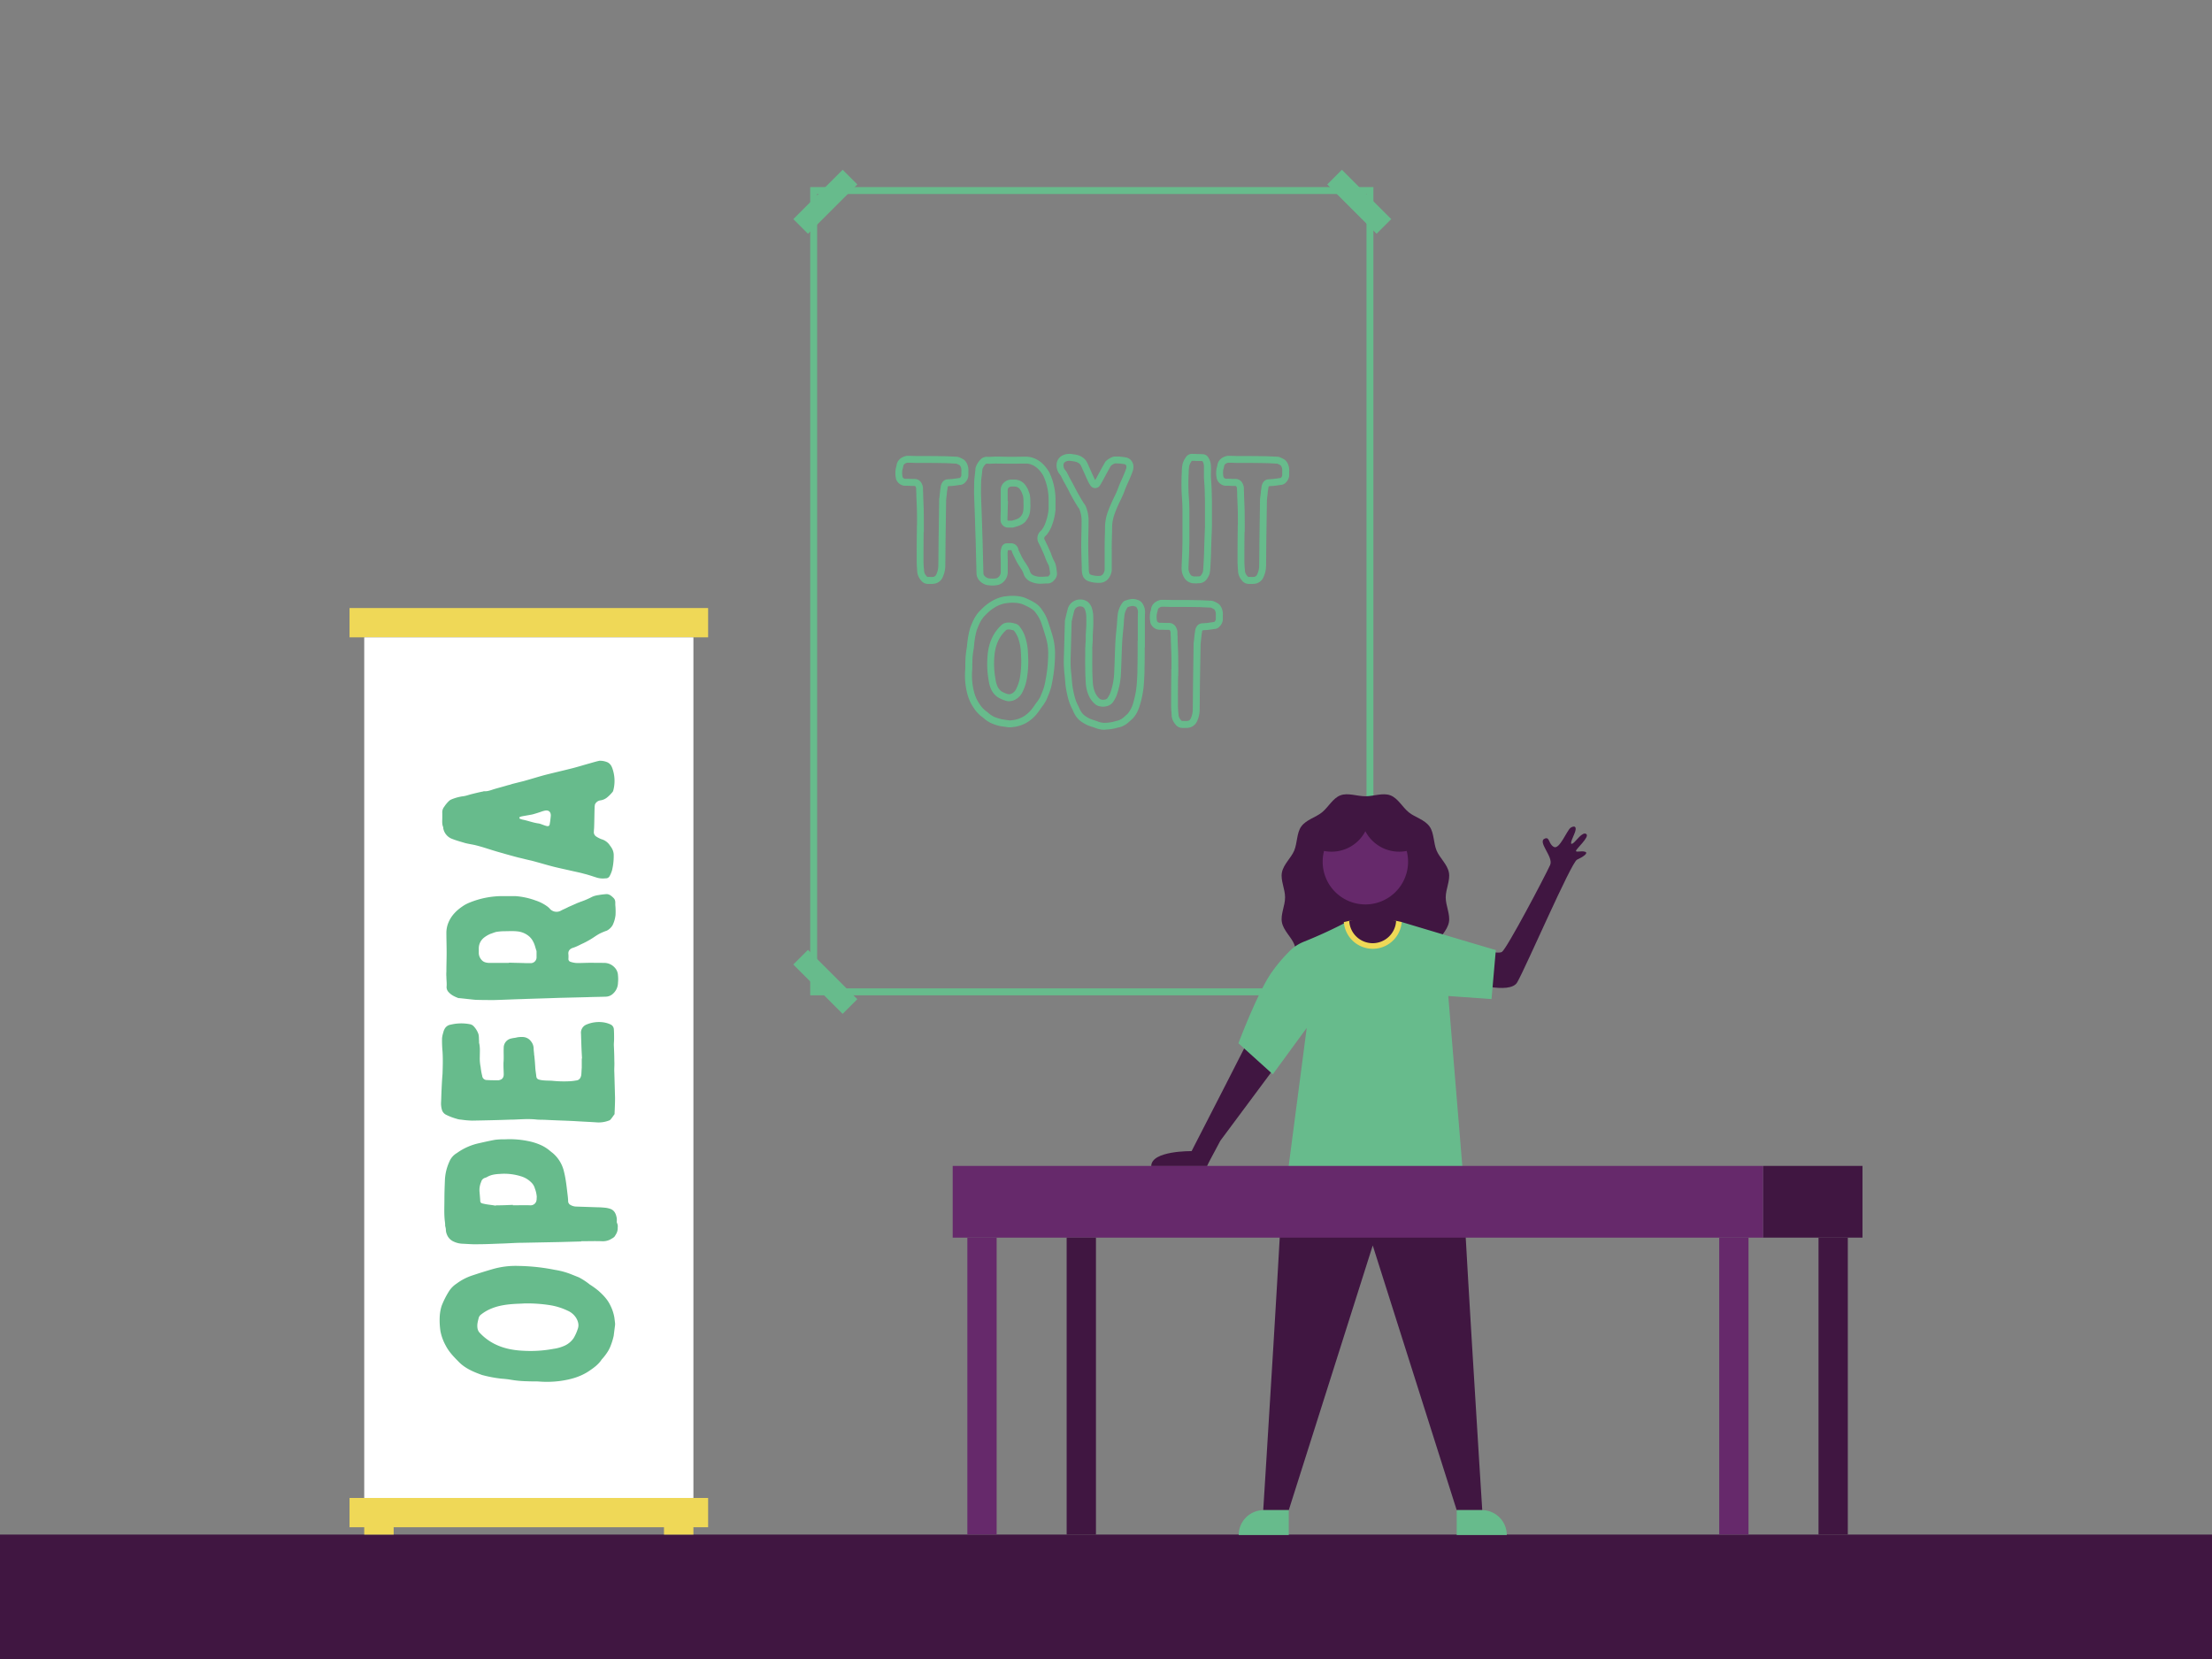 <svg id="The_Chorus" data-name="The Chorus" xmlns="http://www.w3.org/2000/svg" viewBox="0 0 1600 1200"><rect x="0" y="0" width="1600" height="1200" fill="#808080" stroke="none"/><defs><style>.cls-1{fill:#401641;}.cls-2{fill:#efd857;}.cls-3{fill:#fff;}.cls-4{fill:#67bb8c;}.cls-5{fill:#66296b;}</style></defs><rect class="cls-1" y="1110" width="1600" height="90"/><rect class="cls-2" x="252.82" y="1083.51" width="259.38" height="21.19"/><rect class="cls-2" x="252.82" y="439.81" width="259.38" height="21.19"/><rect class="cls-3" x="263.46" y="461" width="238.1" height="622.51"/><rect class="cls-2" x="263.46" y="1099.4" width="21.28" height="10.6"/><rect class="cls-2" x="480.28" y="1099.4" width="21.28" height="10.6"/><path class="cls-4" d="M401.38,918.52a55.11,55.11,0,0,1,12.07,3.32l5.24,2.09a49.16,49.16,0,0,1,8,5.25,55.05,55.05,0,0,1,6.47,4.72c3.32,3,6.3,6.12,8.22,10.14a31.34,31.34,0,0,1,3,8.92c.18,1.39.35,2.79.52,4.19v1.22q-.51,3.95-1,7.87a45.36,45.36,0,0,1-1.93,6.47,23.94,23.94,0,0,1-2.79,5.59,39.88,39.88,0,0,1-3.5,4.55,3.67,3.67,0,0,0-.7.87c-2.27,3.33-5.42,5.6-8.74,7.87-6.47,4.37-13.64,6.29-21.33,7.34a73.1,73.1,0,0,1-15.21.35c-2.62-.17-5.42,0-8-.17a79.13,79.13,0,0,1-12.94-1.23c-2.1-.35-4.37-.52-6.46-.7a92.1,92.1,0,0,1-13.64-2.62c-6.29-2.27-12.59-4.89-17.31-10-3.32-3.32-6.64-6.82-8.91-11.19a35.84,35.84,0,0,1-3.85-10.49,53.49,53.49,0,0,1-.53-10.49,31.56,31.56,0,0,1,1.4-7.87,62.33,62.33,0,0,1,5.07-10.14,18.81,18.81,0,0,1,5.77-5.94,40.1,40.1,0,0,1,11.54-5.94c4.72-1.58,9.27-3,14-4.37a59.68,59.68,0,0,1,19.05-2.45A144.85,144.85,0,0,1,401.38,918.52Zm-29.19,24.64c-5.42.36-11,1.05-16.26,3.15a30.78,30.78,0,0,0-8,4.55,4.36,4.36,0,0,0-1.75,2.79,32.23,32.23,0,0,0-.87,4c-.18,2.44,0,4.72,1.75,6.46a38,38,0,0,0,9.44,7.35c7,3.84,14.51,5.24,22.2,5.59a89.86,89.86,0,0,0,21.68-1.4,28.79,28.79,0,0,0,8.39-2.45,16.13,16.13,0,0,0,6.12-5.24,32.52,32.52,0,0,0,3-6.64c1.05-2.8.35-5.42-1.05-7.87a13.6,13.6,0,0,0-6.3-5.42,46.46,46.46,0,0,0-12.93-4,106.9,106.9,0,0,0-18.36-1.22C376.91,943,374.64,943,372.19,943.16Z"/><path class="cls-4" d="M404.53,898.41l-26.4.52c-4.72,0-9.26.35-14,.53-5.95.17-11.89.52-17.83.52-3.85.17-7.7-.17-11.54-.35a16.49,16.49,0,0,1-7-1.75,9.16,9.16,0,0,1-4.55-5.07,9,9,0,0,1-.7-3.67,16.18,16.18,0,0,0-.52-2.45,16.51,16.51,0,0,0-.18-3c-.7-5.42-.35-11-.35-16.61,0-4.37.18-8.91.35-13.28A35.43,35.43,0,0,1,325,840.37a12.75,12.75,0,0,1,5.42-6.3,42.93,42.93,0,0,1,16.08-7.16c3.85-.88,7.69-1.75,11.54-2.45a48,48,0,0,1,7.17-.35,65.79,65.79,0,0,1,16.6,1.22,42.16,42.16,0,0,1,9.1,2.8,27.55,27.55,0,0,1,7.16,4.54c.53.35,1.05.88,1.58,1.23A24.9,24.9,0,0,1,408,847.71c1.4,5.59,1.92,11.36,2.62,17a44.17,44.17,0,0,1,.35,4.54,3.41,3.41,0,0,0,1.05,1.92,8.57,8.57,0,0,0,4.89,1.58l15.74.52c1.74,0,3.67.18,5.42.35a16.84,16.84,0,0,1,3.14.7c3.33,1.05,4.37,3.85,4.9,6.82a13.49,13.49,0,0,1,0,2.62,3.18,3.18,0,0,0,.35,1.23,5.2,5.2,0,0,1,.35,2.79,9.1,9.1,0,0,1-.35,3,10.63,10.63,0,0,1-1.4,2.8c-.7,1.58-2.27,2.1-3.67,3a11.76,11.76,0,0,1-5.95,1.23c-5.06-.18-10,0-15,0v.17ZM371,871.83c4.19,0,8.39-.17,12.58,0A4.27,4.27,0,0,0,388.1,868c.17-.7,0-1.4.17-2.1a20.32,20.32,0,0,0-1.4-6.29,9.38,9.38,0,0,0-2.62-4.37,17.46,17.46,0,0,0-7.34-4.37,40.26,40.26,0,0,0-15.21-1.75c-3.32.17-6.47.52-9.44,2.27a8.74,8.74,0,0,1-1.22.52,4,4,0,0,0-3,3,14.59,14.59,0,0,0-1.22,6.64q.27,3.15.52,6.29c0,1.93.35,2.45,2.28,2.8,2.79.7,5.77.87,8.56,1.4a1,1,0,0,0,.7-.18c4,0,8.05-.17,12.07-.35Z"/><path class="cls-4" d="M420.26,747.71a6.34,6.34,0,0,1,4-6.64,23.06,23.06,0,0,1,13.28-1.4,19.19,19.19,0,0,1,4.2,1.4,4.07,4.07,0,0,1,2.27,3.32c.18,2.44.18,4.72.18,7.16,0,1.4-.18,2.8-.18,4.37.18,3.85.35,7.87.35,11.72.18,2.79-.17,5.42,0,8,.18,6.29.35,12.41.52,18.53,0,3.67-.17,7.34-.34,11v.7c-1.05,1.4-1.93,2.8-3,4a2.78,2.78,0,0,1-1.22.7,20.59,20.59,0,0,1-9.27,1.23c-5.24-.35-10.31-.53-15.38-.88-6.82-.35-13.64-.52-20.45-.87-2.63-.18-5.42,0-8-.35-5.59-.52-11.18,0-16.6.17h-1.4c-9.27.35-18.36.53-27.62.7a65.21,65.21,0,0,1-8.05-.7,12.71,12.71,0,0,1-3.49-.69,41.06,41.06,0,0,1-7.69-3,5.85,5.85,0,0,1-2.63-3.14,16.59,16.59,0,0,1-.7-5.77c.18-3,.18-6,.35-8.92.18-3.84.35-7.69.7-11.54.18-5.42.35-10.84,0-16.25a85.29,85.29,0,0,1-.35-9.45,18,18,0,0,1,.88-4.19,9.84,9.84,0,0,1,.87-2.45,6,6,0,0,1,4.55-3.32,32.64,32.64,0,0,1,13.63-.35,5,5,0,0,1,3,1.57,15.78,15.78,0,0,1,3.33,5.42c.52,1.58.35,3.32.52,5.07v1.4c.87,3.32.53,6.82.53,10.32a30.09,30.09,0,0,0,.52,6.81c.17.7.17,1.58.35,2.45a37.52,37.52,0,0,0,.87,4.37,3.29,3.29,0,0,0,3.5,3c2.27.18,4.55.18,6.82.18h1.57c1.75-.35,3-1.05,3.5-2.8a5.53,5.53,0,0,0,.17-1.75c0-1.92-.17-4-.17-5.94v-2.1c.35-3.67,0-7.34.17-10.84a6.79,6.79,0,0,1,5.6-6.82c1.22-.35,2.44-.35,3.67-.69a15.63,15.63,0,0,1,4-.35,7.57,7.57,0,0,1,6.47,3.14,8.46,8.46,0,0,1,1.92,5.25c0,1.57.35,3.14.35,4.72a2.28,2.28,0,0,1,.17,1.05c.35,3,.53,5.94.7,8.74.18,1.92.53,3.84.7,5.59.18,1.58,1.05,2.1,2.45,2.45,3,.7,5.94.52,8.92.7a81,81,0,0,0,12.93.35,35.94,35.94,0,0,0,4.37-.53c2.45-.17,3.5-1.92,3.85-4,.18-1.75.18-3.49.35-5.24v-6.65H421C420.62,759.77,420.44,753.65,420.26,747.71Z"/><path class="cls-4" d="M437.05,696.48a10.38,10.38,0,0,1,7.52,3.32,8.74,8.74,0,0,1,2.44,5.77,25.59,25.59,0,0,1,0,5.25,10.86,10.86,0,0,1-3.67,8,7.82,7.82,0,0,1-5.07,2.1c-4.37.17-8.74.17-13.11.35l-21.15.52c-8.92.35-17.66.53-26.58.88-6.64.17-13.28.52-19.92.69-4.55,0-9.1,0-13.64-.17-4-.35-7.87-.87-11.72-1.22h-.52c-2.62-1-5.07-2.1-7-4.2a5.24,5.24,0,0,1-1.57-4.37c.17-2.45-.18-4.72-.18-7a22.69,22.69,0,0,1,0-3.5c0-4.72.18-9.26.18-13.81,0-4.9-.18-9.79-.18-14.51a19.8,19.8,0,0,1,.87-5.59c2.1-6.47,6.65-10.84,12.24-14.34a29.22,29.22,0,0,1,4-1.92,62.85,62.85,0,0,1,23.43-4.55h9.26a52.79,52.79,0,0,1,14.69,3.15,30.43,30.43,0,0,1,8.57,4.37,11.55,11.55,0,0,1,1.57,1.4,6.51,6.51,0,0,0,8.56,1.4c1.75-.88,3.5-1.58,5.08-2.45,2.44-1.05,4.72-2.1,7.16-3.15a1.34,1.34,0,0,0,.88-.35,59.64,59.64,0,0,0,9.09-3.84,15.87,15.87,0,0,1,4.37-1.23,51.61,51.61,0,0,1,5.42-.7c2.44-.35,4.19,1.23,5.77,2.8,1.39,1.4,1.22,3,1.22,4.55,0,.87.17,1.92.17,2.79a44.5,44.5,0,0,1,0,4.9,22.08,22.08,0,0,1-2.09,7.34,10.38,10.38,0,0,1-4.2,4,42.72,42.72,0,0,0-5.07,2.1c-1.92,1-3.67,2.27-5.59,3.5a62.9,62.9,0,0,1-8.22,4.37,16.52,16.52,0,0,1-1.75.87,25.48,25.48,0,0,1-3.84,1.57c-2.28.7-3.68,2.28-3.32,4.72a21.77,21.77,0,0,1,0,3.33,2.05,2.05,0,0,0,1.57,2.09,16.06,16.06,0,0,0,5.07.88c3.14,0,6.29-.18,9.44-.18Zm-68.88-.17c4,.17,8,.17,12.24.35h3.14a4.23,4.23,0,0,0,4.55-4.55v-3.49a2.92,2.92,0,0,0-.18-1.23c-.7-1.92-1.05-4-2.09-5.94a12.75,12.75,0,0,0-3.15-4.2,15.57,15.57,0,0,0-6.82-3.32c-3.84-.7-7.87-.35-11.71-.35a35,35,0,0,0-4.2.35c-1.92.18-3.49,1.05-5.24,1.57a21,21,0,0,0-4.72,2.8,9.93,9.93,0,0,0-3.67,7.87v3.32a7.6,7.6,0,0,0,1.92,4.72c1.22,1.57,3,2.1,5.07,2.27h14.86Z"/><path class="cls-4" d="M319.92,588.09a6.39,6.39,0,0,1,1.4-4.55,22.4,22.4,0,0,1,3.67-4.37,5.75,5.75,0,0,1,1.4-.87A33.73,33.73,0,0,1,334.6,576c2.1-.18,4.2-1,6.47-1.58,2.8-.7,5.6-1.4,8.39-1.92a1.36,1.36,0,0,1,.7-.17c2.45.17,4.72-.7,6.82-1.4,3.5-1.05,7-1.93,10.49-3a18.51,18.51,0,0,0,3-.87l8.39-2.1c5.07-1.4,10.14-3,15.21-4.37,6.82-1.75,13.81-3.32,20.63-5.07,4-1.05,7.87-2.27,11.71-3.32,2.45-.7,4.72-1.4,7.17-1.92a13.8,13.8,0,0,1,5.25.87c2.79,1,3.84,3.5,4.54,5.95a26.91,26.91,0,0,1,.18,14.86.83.83,0,0,0-.18.52,28.31,28.31,0,0,1-3.84,4,9.77,9.77,0,0,1-5.25,2.45,5,5,0,0,0-4,3.14c0,.53-.17,1.05-.17,1.58-.18,4.89-.18,9.79-.36,14.68,0,.88-.17,1.93-.17,3a3.72,3.72,0,0,0,1.57,3.67A20,20,0,0,0,435,607a10.85,10.85,0,0,1,6.29,4.72,14.19,14.19,0,0,1,1.4,2.1,9.82,9.82,0,0,1,1.23,5.07,43.6,43.6,0,0,1-1.23,10.66,21.41,21.41,0,0,1-1.75,4.2,3.08,3.08,0,0,1-3,1.57,15.07,15.07,0,0,1-6.82-.7c-2.79-.87-5.76-1.92-8.74-2.62-3-.87-5.94-1.4-8.91-2.1-4.37-1-8.74-1.92-13.11-3-5.42-1.4-10.67-3-15.91-4.37-3.32-.7-6.47-1.57-9.62-2.27-3.32-.88-6.47-1.75-9.61-2.63-2.28-.7-4.37-1.22-6.65-1.92-4.72-1.4-9.26-3-14-4.19-2.62-.7-5.42-1-8.22-1.75-3.32-1-6.82-1.93-10.14-3.33a10.09,10.09,0,0,1-5.59-7.34v-.7c-1.05-2.27-.7-4.54-.7-7Zm78.49,1.75c0-2.62-1.57-4-4.19-3.5a18.26,18.26,0,0,0-3,.88c-2.1.69-4.2,1.39-6.3,1.92-2.62.52-5.07.87-7.69,1.4-.35.17-.7.17-1.05.35-.7.35-.7.87,0,1.39.35.18,1.05.35,1.57.53,3.85.7,7.7,2.27,11.72,2.8a8.07,8.07,0,0,1,1.92.52c1.05.35,2.27.87,3.5,1.22,1.74.53,2.62.18,2.79-1.57.35-1.92.53-3.67.7-5.42Z"/><rect class="cls-4" x="589.46" y="684.96" width="15" height="50.48" transform="translate(-327.34 630.13) rotate(-45)"/><rect class="cls-4" x="957.93" y="702.69" width="50.48" height="15" transform="translate(-214.22 903.21) rotate(-45)"/><path class="cls-4" d="M993.42,719.93H586.05V135.33H993.42Zm-402.37-5H988.42V140.33H591.05Z"/><rect class="cls-4" x="975.67" y="120.69" width="15" height="50.48" transform="translate(184.78 737.96) rotate(-45)"/><rect class="cls-4" x="571.73" y="138.43" width="50.48" height="15" transform="translate(71.68 464.88) rotate(-45)"/><path class="cls-4" d="M673.67,422.36c-.45,0-.88,0-1.31,0l-1.29,0a6.12,6.12,0,0,1-4.93-2.64,11,11,0,0,1-2.69-6.11l0-.2c0-.75-.09-1.5-.15-2.26-.11-1.62-.23-3.31-.23-5.07,0-7.39,0-15,.13-22.63v-3.58h.12c0-3.94,0-8-.12-11.94l-.06-1.58c-.11-2.69-.21-5.37-.32-7.95v-.1c0-.84,0-1.68-.06-2.52s-.06-1.68-.06-2.52a4,4,0,0,0-.58-1.51c-.09-.12-.15-.2-.59-.26-1.15,0-2.29,0-3.46-.06s-2.41-.07-3.66-.07h-.19a7.27,7.27,0,0,1-6.09-4.86l0-.16a18.78,18.78,0,0,1-.16-7.57l.06-.28a18.09,18.09,0,0,0,.55-2.27l0-.16c.45-2.1,1.88-4.83,6.13-6.07a4.42,4.42,0,0,1,1.71-.26c1.39,0,2.8,0,4.23.06s2.86.07,4.3.07c5.57,0,11.32,0,17,.12h0c2.18,0,4.42.11,6.58.22l3.23.15h0a5.65,5.65,0,0,1,2.44.6,19.21,19.21,0,0,1,3,1.55l.12.08a7.72,7.72,0,0,1,1.9,2.33l.09.17a11.23,11.23,0,0,1,1.15,5.93V343a7.65,7.65,0,0,1-2.39,6,5.26,5.26,0,0,1-2.77,1.62l-.25.05-2.68.37-2.72.37c-.68.08-1.33.11-2,.15s-1.1.05-1.62.11l-.21,0-.15.23-.09.15a3.33,3.33,0,0,0-.11.41c-.07.6-.16,1.17-.25,1.75s-.18,1.09-.23,1.66c-.07.83-.17,1.72-.28,2.59-.08.68-.16,1.34-.21,2a4.85,4.85,0,0,1-.13,1.07L684,386.71c-.06,3.7-.09,7.44-.12,11.17s-.06,7.55-.13,11.3a20.08,20.08,0,0,1-2,8.6,7.92,7.92,0,0,1-6.46,4.51C674.71,422.34,674.18,422.36,673.67,422.36ZM668.42,413a6.12,6.12,0,0,0,1.48,3.39l.15.18c.22.28.63.75,1,.75s1,0,1.45,0a19.8,19.8,0,0,0,2.2,0,2.88,2.88,0,0,0,2.5-1.68,15.23,15.23,0,0,0,1.51-6.51c.07-3.77.1-7.53.13-11.29s.06-7.5.12-11.21l.39-26.15.13-.33c.06-.73.15-1.49.24-2.26s.19-1.62.26-2.45.17-1.36.27-2,.18-1.08.23-1.65l.07-.36a6.5,6.5,0,0,1,.8-2.07,4.86,4.86,0,0,1,4.23-2.67c.57-.06,1.17-.09,1.78-.13s1.09-.05,1.61-.11l2.66-.37,2.5-.34.11,0,.15-.15a2.72,2.72,0,0,0,1-2.27v-2.6a6.39,6.39,0,0,0-.58-3.32,6.8,6.8,0,0,0-.54-.8,15.5,15.5,0,0,0-2.13-1.08l-.13-.06a.93.93,0,0,0-.4-.12c-1.2,0-2.29-.1-3.39-.15-2.11-.11-4.29-.22-6.4-.22-5.67-.12-11.4-.12-16.94-.12-1.47,0-2.95,0-4.41-.07s-2.77-.06-4.12-.06h-.08l-.13,0c-2,.56-2.53,1.45-2.72,2.26a21.75,21.75,0,0,1-.65,2.7,14,14,0,0,0,.09,5.35,2.39,2.39,0,0,0,1.61,1.28c1.25,0,2.47,0,3.67.07s2.33.06,3.48.06h.28a5.68,5.68,0,0,1,4.26,2.39,9.18,9.18,0,0,1,1.46,3.88l0,.31c0,.84,0,1.68.06,2.52s.06,1.76.06,2.65c.1,2.57.21,5.23.31,7.9l.07,1.64c.12,4.87.12,9.81.12,14.58v2.5h-.14c-.11,7.14-.11,14.28-.11,21.21,0,1.59.11,3.18.22,4.72C668.33,411.5,668.38,412.24,668.42,413Z"/><path class="cls-4" d="M718,423.52c-.7,0-1.39,0-2.08-.1a10.29,10.29,0,0,1-7.46-3.46,7.9,7.9,0,0,1-2.12-5.19c-.06-1.54-.09-3.09-.13-4.64s-.06-3.08-.12-4.62l-.38-15.06q-.18-4.69-.31-9.42t-.31-9.4c-.07-2.38-.16-4.71-.25-7.05s-.19-4.76-.26-7.14c0-3.26,0-6.56.13-9.84v-.12c.13-1.53.3-3,.47-4.49.14-1.25.28-2.49.4-3.73v-.74l.18-.45a15.21,15.21,0,0,1,3.61-5.84,6.3,6.3,0,0,1,5.13-1.79,20.07,20.07,0,0,0,2.65-.06c.65,0,1.29-.07,1.93-.08a12.66,12.66,0,0,1,2,0l.64,0c1.73,0,3.42,0,5.1.07,3.38.06,6.74.05,10.07,0,1.74,0,3.46-.06,5.16-.06a16.69,16.69,0,0,1,4.72.73c4.73,1.51,8.42,4.59,11.65,9.69a10,10,0,0,1,1.13,2.2c.13.3.25.61.41.92l.09.2a46.57,46.57,0,0,1,3.44,17.56v6.58a39.11,39.11,0,0,1-2.37,11.16,24.15,24.15,0,0,1-3.45,6.74,11,11,0,0,1-1.32,1.5l-.13.12a2.07,2.07,0,0,0-.48,2.9l.08.15c.27.53.51,1.06.75,1.58.33.69.63,1.35.95,1.93l.12.23c.37.85.74,1.68,1.11,2.51s.77,1.7,1.15,2.58l.13.25.19.56a39.16,39.16,0,0,0,2.6,6.07,10.06,10.06,0,0,1,1,3c0,.23.09.46.14.7a39.63,39.63,0,0,1,.55,4.11c.4,3.05-1.64,5.07-2.74,6.16a6,6,0,0,1-4.7,1.59h-.32c-.24,0-.51,0-.77.05-.81.07-1.53.07-2.29.1a19.34,19.34,0,0,1-2.73,0,18.37,18.37,0,0,1-6.17-1.77l-.2-.12a9.79,9.79,0,0,1-3.78-4l0-.11c-.16-.39-.3-.78-.45-1.16a14.93,14.93,0,0,0-.92-2.15c-.5-.91-1.07-1.77-1.67-2.69L737,409a45.28,45.28,0,0,1-3.3-6.14l-.18-.32a6.85,6.85,0,0,1-.5-1.05c-.09-.2-.19-.4-.29-.61a13.09,13.09,0,0,1-.92-2.35c-.21-.63-.36-.61-.64-.57l-.35,0-.64,0c-.33,0-.7,0-1.07,0a8.38,8.38,0,0,0-.3,2.16c0,1.09,0,2.18.06,3.28s.06,2.28.06,3.42v7a9.77,9.77,0,0,1-3.12,7.11l-.11.1a8.64,8.64,0,0,1-5.66,2.36A19.32,19.32,0,0,1,718,423.52Zm-8.3-75.67c-.12,3.16-.12,6.4-.12,9.53.06,2.29.16,4.64.25,7s.19,4.72.25,7.08c.13,3.14.22,6.28.32,9.42s.18,6.26.31,9.41l.38,15.06c.06,1.53.09,3.11.12,4.68s.07,3.06.13,4.59v.1a3.11,3.11,0,0,0,.88,1.94,5.35,5.35,0,0,0,4,1.77h.11a17.86,17.86,0,0,0,3.27,0l.25,0a3.71,3.71,0,0,0,2.43-1.06,4.78,4.78,0,0,0,1.59-3.51v-7c0-1.09,0-2.19-.06-3.28s-.06-2.28-.06-3.42a13.58,13.58,0,0,1,.76-4.4A3.94,3.94,0,0,1,728.4,393l.41,0a6.41,6.41,0,0,0,1.08,0l.73,0a5.4,5.4,0,0,1,5.94,4.12l0,.13a8.09,8.09,0,0,0,.61,1.51c.13.28.27.56.39.84l.07.19c0,.1.11.21.18.34s.21.37.31.57l.08.17a40.06,40.06,0,0,0,3,5.5l.69,1c.63,1,1.28,1.94,1.87,3a19.22,19.22,0,0,1,1.24,2.82c.12.33.24.66.37,1a5.11,5.11,0,0,0,1.87,1.82,14.13,14.13,0,0,0,4.34,1.17,15.41,15.41,0,0,0,1.93,0c.68,0,1.31,0,2-.08.43,0,.85-.07,1.23-.07h.37c.92,0,1,0,1.14-.15,1-1,1.35-1.51,1.29-2l0-.13a31.15,31.15,0,0,0-.46-3.58c-.05-.22-.1-.49-.16-.77a6.46,6.46,0,0,0-.43-1.58,42.44,42.44,0,0,1-2.84-6.55,3.26,3.26,0,0,1-.43-1.08c-.33-.75-.66-1.48-1-2.21s-.73-1.62-1.09-2.46-.73-1.44-1.06-2.15c-.21-.45-.42-.91-.65-1.36a7.1,7.1,0,0,1,1.5-9.12,5.93,5.93,0,0,0,.63-.68,19.16,19.16,0,0,0,2.8-5.35l0-.13a34.77,34.77,0,0,0,2.13-9.71V361.6a41.55,41.55,0,0,0-3-15.61c-.19-.39-.35-.78-.51-1.17a7,7,0,0,0-.61-1.25l-.09-.12c-2.58-4.09-5.42-6.52-8.93-7.65a11.84,11.84,0,0,0-3.25-.5c-1.67,0-3.36,0-5.07.06-3.39.06-6.81.07-10.26,0-1.64,0-3.31-.06-5-.06l-.89,0a7.58,7.58,0,0,0-1.27,0l-.35,0c-.59,0-1.19,0-1.79.08a25.4,25.4,0,0,1-3.4,0,1.35,1.35,0,0,0-1.2.4l-.08.08a9.33,9.33,0,0,0-2.19,3.6v.11c-.12,1.31-.27,2.62-.42,3.94S709.82,346.39,709.69,347.85ZM732,381.6h-2.51a5.5,5.5,0,0,1-5.76-5.73v-2.34c.06-1.46.09-2.89.12-4.31,0-.59,0-1.18,0-1.77h0V354.19a7.23,7.23,0,0,1,2.48-5.28,7.88,7.88,0,0,1,4.79-2l.24,0h2.39a9.72,9.72,0,0,1,7.53,3.47l.1.13a17.27,17.27,0,0,1,2.34,3.92l.07.21c.11.36.24.7.37,1a11.46,11.46,0,0,1,.86,3.18,26.57,26.57,0,0,1,.26,3.2c0,.66,0,1.33,0,2a33,33,0,0,1-.32,6.77,13.5,13.5,0,0,1-2.92,6L742,377a11.6,11.6,0,0,1-3.71,2.72,16.61,16.61,0,0,1-3.15,1.17c-.42.12-.84.23-1.25.38A4.51,4.51,0,0,1,732,381.6Zm-3.27-7.91v2.18c0,.56.1.73.76.73h2.6c.52-.18,1-.34,1.57-.49a11.37,11.37,0,0,0,2.29-.83l.27-.12a6.54,6.54,0,0,0,2.08-1.6,8.42,8.42,0,0,0,1.79-3.65,28.51,28.51,0,0,0,.23-5.7c0-.71,0-1.42,0-2.12a21.42,21.42,0,0,0-.23-2.66,7,7,0,0,0-.56-1.93c-.15-.42-.31-.83-.45-1.26a12.56,12.56,0,0,0-1.59-2.62,4.66,4.66,0,0,0-3.7-1.69h-2.26a3,3,0,0,0-1.76.65l-.23.2c-.26.2-.54.51-.66,1.73v7.94h.24l-.11,2.61c-.07,1.42-.1,2.84-.13,4.27S728.83,372.21,728.77,373.69Z"/><path class="cls-4" d="M794.21,421.58a20.57,20.57,0,0,1-7.2-1.29l-.25-.1a6.71,6.71,0,0,1-3.86-4.77,15.8,15.8,0,0,1-.42-3.68c0-2-.1-4-.16-6.07-.11-3.91-.22-7.95-.22-11.93,0-2.88.07-5.83.13-8.68s.12-5.74.12-8.57v-.1a23,23,0,0,0-1.59-8.07,6.89,6.89,0,0,0-.86-1.3l-.17-.23c-2.26-3.56-4.36-7.34-6.11-10.58l0-.1c-1.07-2.2-2.2-4.24-3.4-6.39l-.93-1.68-1.88-3.72a7,7,0,0,0-.83-1.18l-.27-.31a10.35,10.35,0,0,1-2-7.47,7.64,7.64,0,0,1,4.83-6.19l.12-.06a11.35,11.35,0,0,1,5.16-.78l.19,0,1.44.21a32,32,0,0,1,3.26.57l.19.06a11.66,11.66,0,0,1,5.16,3,9.34,9.34,0,0,1,1.15,1.45l.1.17a31.61,31.61,0,0,1,1.74,3.69c.57,1.19,1.09,2.38,1.6,3.53.62,1.42,1.2,2.75,1.86,4.05l.08.19a15.36,15.36,0,0,0,1,2c.67-1.15,1.31-2.32,1.92-3.45,1.56-2.95,3.18-5.94,5-9.08a4.26,4.26,0,0,1,1.17-1.48l.21-.2.14-.13a15.49,15.49,0,0,1,3.75-2.24l.22-.09a6.09,6.09,0,0,1,1.91-.37,38.46,38.46,0,0,1,8.58.8l.23.07a6.75,6.75,0,0,1,4.17,4.29l.12.39a8.58,8.58,0,0,1-.17,4.63c-.69,2.15-1.52,4.1-2.41,6.16l-.44,1c-1.11,2.45-2.24,4.92-3.08,7.3a63.21,63.21,0,0,1-3,6.88c-.41.84-.82,1.68-1.21,2.52-.26.62-.57,1.32-.88,2-.71,1.62-1.45,3.29-2,5a29,29,0,0,0-2,10c0,2.28-.07,4.55-.13,6.74s-.12,4.29-.12,6.41v.14c-.07,1.47,0,2.91,0,4.43,0,.79,0,1.58,0,2.38v10.87a11.57,11.57,0,0,1-2,5.72,8.33,8.33,0,0,1-6.77,3.66C794.93,421.58,794.57,421.58,794.21,421.58Zm-5.35-5.93a15.87,15.87,0,0,0,6.16.92,3.37,3.37,0,0,0,2.92-1.48,6.72,6.72,0,0,0,1.1-3.21V401.31c0-.77,0-1.53,0-2.29,0-1.52-.06-3.09,0-4.72,0-2.17.06-4.37.12-6.49s.13-4.39.13-6.6a34.31,34.31,0,0,1,2.28-11.65c.65-1.83,1.43-3.6,2.18-5.3.3-.68.6-1.35.88-2,.44-.94.86-1.81,1.29-2.69a58.61,58.61,0,0,0,2.79-6.34c.92-2.59,2.09-5.17,3.22-7.66l.43-1c.83-1.95,1.62-3.79,2.23-5.68a3.64,3.64,0,0,0,.11-1.85c-.38-.87-.62-1.07-.92-1.19a34.53,34.53,0,0,0-7.35-.65l-.2.07a10.54,10.54,0,0,0-2.39,1.4l-.29.27-.06.05,0,0c-1.78,3.15-3.41,6.13-5,9.12-.87,1.6-1.75,3.22-2.76,4.86a4.09,4.09,0,0,1-7.12,0,20.61,20.61,0,0,1-2-3.72c-.7-1.39-1.33-2.82-1.93-4.2-.5-1.14-1-2.31-1.56-3.44l-.06-.15a27.28,27.28,0,0,0-1.45-3.1,4.08,4.08,0,0,0-.5-.65l-.09-.1a6.81,6.81,0,0,0-3-1.63,25.6,25.6,0,0,0-2.65-.46c-.49-.06-1-.13-1.48-.21a6.1,6.1,0,0,0-2.72.44c-1.43.67-1.79,1.35-1.89,2.21a5.25,5.25,0,0,0,1,3.81,12.11,12.11,0,0,1,1.47,2.05l.09.17,1.88,3.72.88,1.59c1.17,2.1,2.38,4.28,3.51,6.59,1.68,3.11,3.69,6.74,5.83,10.11a10.73,10.73,0,0,1,1.53,2.5l.06.14a27.6,27.6,0,0,1,1.88,9.91c0,2.87-.06,5.8-.12,8.63s-.13,5.75-.13,8.57c0,3.91.11,7.74.22,11.79.06,2,.12,4.09.16,6.16a11.79,11.79,0,0,0,.31,2.73A2,2,0,0,0,788.86,415.65Z"/><path class="cls-4" d="M865.29,422a6.35,6.35,0,0,1-1-.06,8.58,8.58,0,0,1-6.22-2.21,10.5,10.5,0,0,1-2.12-3,13.1,13.1,0,0,1-1.25-6.32c.06-2.31.16-4.51.26-6.71s.18-4.1.24-6.14c0-1,0-2.12.06-3.2s.06-2,.06-2.94V370c0-3.28-.12-6.6-.37-9.87a146,146,0,0,1-.13-18.26,36.75,36.75,0,0,1,.4-5.37,13.69,13.69,0,0,1,2.5-5.69,5.22,5.22,0,0,1,4.62-2.53h.12c1.24.06,2.48.09,3.71.12s2.51.06,3.77.13a4.9,4.9,0,0,1,4.22,2.61,11.81,11.81,0,0,1,1.72,5.9c.08,1.65.06,3.23,0,5.05,0,1,0,2,0,3.24l.11,1.52c.13,1.8.29,4,.39,6.29h0c.06,1.56.09,3.09.13,4.6s.06,3,.12,4.46v18.22c-.06,2.4-.15,4.73-.25,7.08s-.19,4.81-.25,7.26c-.06,1.35-.1,2.67-.13,4s-.06,2.73-.12,4.11l-.39,7.49c0,.34-.07.71-.09,1.07a22.39,22.39,0,0,1-.28,2.43,6.67,6.67,0,0,1-.88,2.8,10.85,10.85,0,0,1-.83,1.47l-.28.44-.06.1a7.08,7.08,0,0,1-6.21,3.21l-.65,0C866,422,865.63,422,865.29,422Zm-3-88.67c-.23,0-.27.07-.29.11l-.1.15a9.17,9.17,0,0,0-1.73,3.68,32.16,32.16,0,0,0-.35,4.73v.15a138.7,138.7,0,0,0,.12,17.69c.25,3.36.38,6.8.38,10.21v21.34c0,1,0,2-.06,3.09s-.06,2.07-.06,3.12c-.06,2.14-.16,4.21-.25,6.3s-.19,4.34-.26,6.56a8.09,8.09,0,0,0,.71,3.94l.09.2a5.56,5.56,0,0,0,1.1,1.58,4,4,0,0,0,2.88.76l.41,0a6.57,6.57,0,0,0,1.08,0l.9,0a2.13,2.13,0,0,0,2-1l.3-.49a4.85,4.85,0,0,0,.48-.83l.18-.36a2,2,0,0,0,.27-.69l.06-.55a14.35,14.35,0,0,0,.22-1.92c0-.41.06-.82.1-1.21l.37-7.24c.06-1.33.09-2.66.13-4s.06-2.75.12-4.08q.11-3.63.26-7.28c.09-2.32.18-4.63.24-6.94v-18c-.06-1.49-.09-3-.12-4.51s-.06-3-.13-4.49h0c-.09-2.19-.25-4.37-.38-6.13l-.12-1.8c0-1.26,0-2.38,0-3.41,0-1.75,0-3.27,0-4.78v-.12a7,7,0,0,0-1-3.45.64.64,0,0,0-.1-.14h0c-1.23-.06-2.46-.09-3.69-.12S863.58,333.38,862.33,333.32Z"/><path class="cls-4" d="M905.75,422.36c-.45,0-.88,0-1.31,0l-1.29,0a6.12,6.12,0,0,1-4.93-2.64,11,11,0,0,1-2.69-6.11l0-.2c0-.75-.09-1.5-.15-2.26-.11-1.62-.23-3.31-.23-5.07,0-7.39,0-15,.13-22.63v-3.58h.12c0-3.94,0-8-.12-11.94l-.07-1.58c-.1-2.69-.2-5.37-.31-7.95v-.1c0-.84,0-1.68-.06-2.52s-.06-1.68-.07-2.52a3.86,3.86,0,0,0-.57-1.51c-.09-.12-.15-.2-.59-.26-1.15,0-2.3,0-3.46-.06s-2.42-.07-3.67-.07h-.19a7.26,7.26,0,0,1-6.08-4.86l-.05-.16a19.15,19.15,0,0,1-.16-7.57l.07-.28a18.09,18.09,0,0,0,.55-2.27l0-.16c.45-2.1,1.87-4.83,6.13-6.07a4.42,4.42,0,0,1,1.71-.26c1.38,0,2.8,0,4.23.06s2.86.07,4.3.07c5.57,0,11.32,0,17,.12h0c2.18,0,4.42.11,6.58.22,1.08.06,2.15.11,3.23.15h0a5.65,5.65,0,0,1,2.44.6,19.68,19.68,0,0,1,3,1.55l.12.08a7.87,7.87,0,0,1,1.9,2.33l.09.17A11.23,11.23,0,0,1,932.5,341V343a7.63,7.63,0,0,1-2.4,6,5.2,5.2,0,0,1-2.76,1.62l-.25.05-2.69.37-2.71.37c-.69.08-1.33.11-2,.15s-1.1.05-1.62.11l-.21,0a1.13,1.13,0,0,0-.15.23l-.1.15s-.06.23-.1.41c-.07.6-.16,1.17-.25,1.75s-.18,1.09-.24,1.66c-.06.83-.16,1.72-.27,2.59-.08.68-.16,1.34-.21,2a4.41,4.41,0,0,1-.14,1.07l-.37,25.17c-.06,3.7-.09,7.44-.12,11.17s-.06,7.55-.13,11.3a20.08,20.08,0,0,1-2,8.6,7.92,7.92,0,0,1-6.46,4.51C906.79,422.34,906.26,422.36,905.75,422.36ZM900.5,413a6.05,6.05,0,0,0,1.48,3.39l.15.18c.21.28.63.75,1,.75s1,0,1.45,0a19.58,19.58,0,0,0,2.19,0,2.9,2.9,0,0,0,2.51-1.68,15.23,15.23,0,0,0,1.51-6.51c.07-3.77.1-7.53.13-11.29s.06-7.5.12-11.21l.39-26.15.12-.33c.07-.73.15-1.49.25-2.26s.19-1.62.25-2.45.18-1.36.28-2,.17-1.08.23-1.65l.07-.36a6.7,6.7,0,0,1,.79-2.07,4.89,4.89,0,0,1,4.24-2.67c.57-.06,1.17-.09,1.77-.13s1.1-.05,1.62-.11l2.66-.37,2.5-.34.1,0,.15-.15a2.72,2.72,0,0,0,1-2.27v-2.6a6.39,6.39,0,0,0-.58-3.32,6.8,6.8,0,0,0-.54-.8,15.68,15.68,0,0,0-2.14-1.08l-.13-.06a.86.86,0,0,0-.39-.12c-1.2,0-2.29-.1-3.39-.15-2.11-.11-4.29-.22-6.4-.22-5.67-.12-11.4-.12-16.94-.12-1.48,0-3,0-4.41-.07s-2.77-.06-4.12-.06h-.08l-.13,0c-2,.56-2.54,1.45-2.72,2.26a21.75,21.75,0,0,1-.65,2.7A14,14,0,0,0,885,345a2.37,2.37,0,0,0,1.61,1.28c1.25,0,2.47,0,3.67.07s2.33.06,3.48.06H894a5.68,5.68,0,0,1,4.27,2.39,9,9,0,0,1,1.45,3.88l0,.31c0,.84,0,1.68.07,2.52s.06,1.76.06,2.65c.1,2.57.21,5.23.31,7.9l.06,1.64c.13,4.87.13,9.81.13,14.58v2.5h-.15c-.1,7.14-.1,14.28-.1,21.21,0,1.59.11,3.18.22,4.72C900.4,411.5,900.46,412.24,900.5,413Z"/><path class="cls-4" d="M731.07,526.1l-1.36,0-6.36-.91a31.12,31.12,0,0,1-4.5-1.35,19.75,19.75,0,0,1-4.44-2.19,17.13,17.13,0,0,1-2.47-1.82c-.33-.27-.66-.55-1-.81l-.23-.2-.09-.09-.18-.11a24.6,24.6,0,0,1-6.3-6.86c-3-4.38-4.75-9.38-5.69-16.22a52.85,52.85,0,0,1-.27-11.31c.06-.85.06-1.74.06-2.69s0-1.95.06-2.93a58.64,58.64,0,0,1,.91-9.52c.22-1.27.34-2.68.45-4l.05-.52.24-1.6a54.57,54.57,0,0,1,1.73-8.44l0-.12c1.62-4.43,3.69-9.47,7.81-13.26a35.43,35.43,0,0,1,8.58-6.72,28.22,28.22,0,0,1,8.23-3l.19,0,1.23-.13a32.44,32.44,0,0,1,6.79-.25,24.19,24.19,0,0,1,6.19,1.11,47,47,0,0,1,7.73,3.8,15.72,15.72,0,0,1,5.07,4.84,30.22,30.22,0,0,1,4.59,8.82c1,3,2,6.12,3.16,10a45,45,0,0,1,1.86,14.31,105.31,105.31,0,0,1-2,19.27,41.51,41.51,0,0,1-2.54,9L757,506.06a32.38,32.38,0,0,1-3.51,5.44l-.45.6a41.2,41.2,0,0,1-3.54,4.79,26.09,26.09,0,0,1-8.12,6.49,25.17,25.17,0,0,1-7.06,2.31l-.1,0Zm-.87-5h.56l2.8-.35a20.26,20.26,0,0,0,5.65-1.87,21.4,21.4,0,0,0,6.53-5.27,37.08,37.08,0,0,0,3.12-4.24l.12-.17.52-.7a28.58,28.58,0,0,0,3-4.53l1.48-3.65a36.82,36.82,0,0,0,2.23-8l0-.09a99.26,99.26,0,0,0,1.95-18.41,39.57,39.57,0,0,0-1.66-12.8c-1.13-3.79-2.09-6.83-3.1-9.81a25.76,25.76,0,0,0-3.89-7.48,10.94,10.94,0,0,0-3.5-3.43,42,42,0,0,0-6.86-3.41,19.48,19.48,0,0,0-5-.86,28.16,28.16,0,0,0-5.84.23l-1.17.12a23.37,23.37,0,0,0-6.72,2.47A31.26,31.26,0,0,0,713,444.7c-3.34,3.08-5.06,7.27-6.54,11.31a51.53,51.53,0,0,0-1.53,7.63l-.24,1.55,0,.26c-.11,1.39-.25,3-.5,4.45a52.88,52.88,0,0,0-.84,8.77v.17c-.06.85-.06,1.74-.06,2.68s0,2-.07,3a48.47,48.47,0,0,0,.23,10.27c.83,6.05,2.33,10.39,4.86,14.09a20.57,20.57,0,0,0,4.89,5.48,4.84,4.84,0,0,1,1,.74l1,.84a12,12,0,0,0,1.79,1.34l.22.14a14.7,14.7,0,0,0,3.44,1.69l.11,0a26.78,26.78,0,0,0,3.84,1.14l.31.07Zm-.35-13.88a7.94,7.94,0,0,1-2.75-.49,26.06,26.06,0,0,1-5.22-2.31l-.16-.11a13.81,13.81,0,0,1-4.58-5.28,21.81,21.81,0,0,1-1.95-6.41l0-.2a65.41,65.41,0,0,1-1-16c.31-6.75,1.69-12.11,4.33-16.86a29.47,29.47,0,0,1,5.75-7.31c2-2,4.52-2,6.52-1.91h.13a23.17,23.17,0,0,1,2.69.55l.39.1a5.6,5.6,0,0,1,3.45,2.12,23.75,23.75,0,0,1,3.61,6.27,39.47,39.47,0,0,1,2.46,12.39c.06.87.1,1.72.13,2.54s.06,1.6.12,2.4v.12a78.34,78.34,0,0,1-.91,13.46,35.18,35.18,0,0,1-3.1,9.92,12.06,12.06,0,0,1-4.92,5.55A10,10,0,0,1,729.85,507.22Zm-5.38-7.08a21.31,21.31,0,0,0,4.16,1.83l.14,0c.71.26,1.75.43,3.55-.58a7.21,7.21,0,0,0,2.85-3.36,30,30,0,0,0,2.68-8.5,73.27,73.27,0,0,0,.85-12.52c-.06-.83-.09-1.67-.13-2.53s-.06-1.56-.12-2.38v0a34.62,34.62,0,0,0-2.08-10.77,19.42,19.42,0,0,0-2.83-5c-.31-.38-.43-.39-.47-.4l-.25-.05-.51-.13a19.35,19.35,0,0,0-2-.43c-1.64-.11-2.23.13-2.64.53a25.16,25.16,0,0,0-4.84,6.14c-2.25,4.05-3.43,8.71-3.7,14.66a60.31,60.31,0,0,0,1,14.8l0,.22a17.4,17.4,0,0,0,1.46,5A9.1,9.1,0,0,0,724.47,500.14Z"/><path class="cls-4" d="M799.48,527.84h-.07a18.42,18.42,0,0,1-6.82-1.17c-1-.42-2.17-.78-3.28-1.13L788,525.1a25.51,25.51,0,0,1-7.17-4.13,17.23,17.23,0,0,1-4-5.36l-.09-.17-.35-.81c-.37-.84-.75-1.71-1.17-2.47a33.47,33.47,0,0,1-2.32-6l-.19-.6a79.94,79.94,0,0,1-1.68-7.82c-.24-1.29-.37-2.76-.49-4.06l-.4-4.78a85.34,85.34,0,0,1-.64-12.82c.13-3.65.22-7.29.32-10.94s.19-7.17.31-10.79c0-.75,0-1.59.06-2.43s.06-1.55.06-2.32a6.85,6.85,0,0,1,.34-2c.49-2.16,1-4.39,1.61-6.61a9.12,9.12,0,0,1,4.91-6.36c3.46-1.8,8.15-1.13,10.51,1.49a9.66,9.66,0,0,1,2,3.2l0,.11a20.48,20.48,0,0,1,1.17,7.27,81.42,81.42,0,0,1-.17,9.14c-.08,1.47-.17,2.94-.21,4.41v2c0,1.44-.12,2.85-.25,4.21,0,.51,0,1-.07,1.53s0,.89,0,1.33c0,1.5,0,3,0,4.49,0,2.91-.06,5.91,0,8.85,0,3.67.12,7.28.37,10.81a21.21,21.21,0,0,0,1.45,6.94,12.65,12.65,0,0,0,3.72,5.2l.4.19.22.11a6,6,0,0,0,3.68-.1,2.38,2.38,0,0,0,1.23-1l.08-.13a16.51,16.51,0,0,0,2.39-5.08,47.33,47.33,0,0,0,2.29-13.08c.18-3.7.31-7.45.43-11.08s.26-7.39.44-11.13c.17-2.92.45-5.8.73-8.59.14-1.46.28-2.92.41-4.4.12-2,.25-4.21.51-6.41a17.76,17.76,0,0,1,3.61-9.14l.25-.29a3.81,3.81,0,0,1,2-1.17l.65-.2a16.12,16.12,0,0,1,3.55-.83,9.6,9.6,0,0,1,4.07.55,6.25,6.25,0,0,1,3.82,2.71l.17.27a11.26,11.26,0,0,1,1.68,6.33c-.12,1.89-.12,3.72-.12,5.66v19.51h-.12c0,4.71,0,9.52-.13,14.28,0,3.48-.13,6.9-.38,10.45a69.46,69.46,0,0,1-2.75,16.22c-1,3.52-2.43,7.24-5.31,10.37l-.08.08c-.29.28-.6.56-.92.85s-.49.43-.71.64a9.26,9.26,0,0,1-.79.69l-.22.18a16,16,0,0,1-7,4l-.18,0-.63.15c-.81.2-1.64.4-2.45.67l-.19,0a35.18,35.18,0,0,1-6.6.81ZM781.2,513.31a12.8,12.8,0,0,0,2.73,3.77,20.72,20.72,0,0,0,5.67,3.3l1.21.39c1.21.38,2.47.77,3.65,1.26a13.42,13.42,0,0,0,4.88.81,32.88,32.88,0,0,0,5.53-.65c1-.32,1.91-.55,2.75-.75l.51-.12a11.27,11.27,0,0,0,4.89-2.66,5.76,5.76,0,0,1,.65-.58,4,4,0,0,0,.41-.35c.29-.29.61-.57.93-.85l.66-.6a21.15,21.15,0,0,0,4.17-8.42,64.7,64.7,0,0,0,2.54-15.1c.25-3.44.37-6.75.37-10.12v-.06c.13-5.55.13-11.22.13-16.69v-2.5H823V448.88c0-2,0-3.92.13-6a6.17,6.17,0,0,0-1-3.46c-.4-.53-.59-.6-.6-.61l-.45-.1a5.5,5.5,0,0,0-2.17-.39,11.93,11.93,0,0,0-2.56.62l-.61.19a12.66,12.66,0,0,0-2.43,6.35c-.25,2.14-.37,4.24-.49,6.27-.14,1.57-.28,3.05-.43,4.53-.28,2.86-.54,5.57-.7,8.37-.19,3.68-.32,7.42-.44,11s-.25,7.42-.44,11.17a52.8,52.8,0,0,1-2.51,14.33,21.45,21.45,0,0,1-3.06,6.44,7.36,7.36,0,0,1-3.71,2.92,11,11,0,0,1-6.82.19l-.1,0a6,6,0,0,1-.89-.39l-.25-.11-.41-.14-.32-.25a17.52,17.52,0,0,1-5.56-7.5,25.68,25.68,0,0,1-1.81-8.51c-.25-3.59-.38-7.33-.38-11-.09-3-.06-6,0-9,0-1.49,0-3,0-4.45,0-.55,0-1.1.07-1.65s.05-.88.05-1.33v-.23c.13-1.36.24-2.62.24-3.86v-2.11c0-1.59.13-3.1.22-4.62a78.71,78.71,0,0,0,.16-8.65v-.14a15.91,15.91,0,0,0-.82-5.52,5.17,5.17,0,0,0-.95-1.64l-.12-.13c-.75-.85-3-1.21-4.49-.42A4.19,4.19,0,0,0,777,442l-.06.23c-.61,2.18-1.11,4.41-1.6,6.58l-.07.25a2.38,2.38,0,0,0-.12.57c0,.84,0,1.67-.06,2.51s-.06,1.55-.06,2.33c-.13,3.69-.22,7.27-.31,10.83s-.19,7.32-.32,11a81,81,0,0,0,.61,12.15l.41,4.84c.11,1.25.23,2.54.45,3.7a68.82,68.82,0,0,0,1.57,7.34l.13.4a28.89,28.89,0,0,0,1.93,5.05c.52.93,1,2,1.37,2.88Z"/><path class="cls-4" d="M857.7,526.53c-.44,0-.88,0-1.3,0s-.85,0-1.3,0a6.14,6.14,0,0,1-4.93-2.63,11.1,11.1,0,0,1-2.69-6.11l0-.2c0-.75-.09-1.5-.14-2.26-.12-1.63-.24-3.31-.24-5.08,0-7.39,0-15,.13-22.63V484h.12c0-3.95,0-8-.12-11.94-.12-3.22-.25-6.44-.37-9.54v-.1c0-.84,0-1.68-.06-2.52s-.06-1.67-.06-2.51a4.15,4.15,0,0,0-.58-1.52c-.09-.12-.15-.2-.59-.26-1.14,0-2.29,0-3.45-.06s-2.42-.06-3.67-.06h-.19a7.27,7.27,0,0,1-6.09-4.85l0-.17a19,19,0,0,1-.16-7.57l.06-.28a16.27,16.27,0,0,0,.56-2.27l0-.16c.44-2.09,1.87-4.83,6.12-6.06a4.46,4.46,0,0,1,1.72-.26c1.38,0,2.79,0,4.22.06s2.87.06,4.31.06c5.56,0,11.31,0,17,.13h0c2.17,0,4.41.11,6.57.22l3.23.15a6.54,6.54,0,0,1,2.45.59,19.9,19.9,0,0,1,3,1.56l.11.08a7.57,7.57,0,0,1,1.9,2.32l.1.17a11.24,11.24,0,0,1,1.14,5.94v2.06a7.65,7.65,0,0,1-2.39,6,5.1,5.1,0,0,1-2.77,1.62l-.25.05-2.68.37-2.71.38c-.69.07-1.34.11-2,.14s-1.1.06-1.61.11l-.22,0-.15.24-.09.15s-.06.22-.11.41c-.07.59-.16,1.17-.25,1.74s-.17,1.09-.23,1.66c-.07.84-.17,1.72-.27,2.59-.09.68-.17,1.35-.22,2a4.26,4.26,0,0,1-.13,1.07L868,490.87c-.07,3.71-.1,7.44-.13,11.17s-.06,7.56-.12,11.3a20.31,20.31,0,0,1-2,8.61,8,8,0,0,1-6.47,4.5A14.9,14.9,0,0,1,857.7,526.53Zm-5.25-9.38a6.06,6.06,0,0,0,1.48,3.39l.16.18c.21.28.62.75,1,.75s1,0,1.45,0a15.9,15.9,0,0,0,2.2,0,2.86,2.86,0,0,0,2.5-1.68,15.23,15.23,0,0,0,1.52-6.5c.06-3.78.09-7.54.12-11.3s.06-7.49.13-11.21l.38-26.14.13-.34c.06-.73.15-1.49.24-2.26s.19-1.62.26-2.44.17-1.37.27-2,.18-1.08.24-1.65l.06-.36a6.68,6.68,0,0,1,.8-2.07,4.91,4.91,0,0,1,4.23-2.67c.58-.06,1.18-.09,1.78-.12s1.09-.06,1.61-.11l2.66-.37,2.51-.35.1,0,.15-.16a2.72,2.72,0,0,0,1-2.26v-2.61a6.41,6.41,0,0,0-.58-3.32,5,5,0,0,0-.54-.79,14.41,14.41,0,0,0-2.13-1.09l-.13-.06a.9.9,0,0,0-.4-.11l-3.39-.16c-2.11-.1-4.28-.22-6.4-.22-5.67-.12-11.4-.12-16.93-.12-1.48,0-3,0-4.42-.06s-2.77-.06-4.11-.06h-.09l-.13,0c-2,.56-2.53,1.45-2.72,2.26a19.89,19.89,0,0,1-.64,2.71,14,14,0,0,0,.09,5.34,2.37,2.37,0,0,0,1.6,1.29c1.25,0,2.47,0,3.67.06s2.33.06,3.48.06l.28,0a5.62,5.62,0,0,1,4.26,2.38,9,9,0,0,1,1.46,3.89l0,.31c0,.84,0,1.68.06,2.51s.06,1.77.06,2.65c.13,3.09.25,6.3.38,9.51v0c.12,4.88.12,9.81.12,14.59V489h-.14c-.11,7.13-.11,14.28-.11,21.2,0,1.59.12,3.19.23,4.73C852.36,515.67,852.41,516.41,852.45,517.15Z"/><path class="cls-1" d="M929.53,649.11c0,6.08-3.38,12.37-2.29,18,1.14,6,6.67,10.52,8.89,15.85,2.33,5.62,1.75,12.76,5.1,17.44,3.55,5,10.5,6.59,15,10.23,4.69,3.81,7.86,10.24,13.33,12.3s12-.67,18.07-.67,12.58,2.75,18.08.67,8.64-8.5,13.33-12.3c4.47-3.64,11.42-5.28,15-10.23,3.35-4.68,2.76-11.82,5.1-17.44,2.21-5.32,7.74-9.87,8.89-15.85,1.09-5.66-2.3-11.95-2.3-18s3.39-12.37,2.3-18c-1.15-6-6.68-10.52-8.89-15.84-2.34-5.62-1.75-12.76-5.1-17.44-3.55-5-10.5-6.6-15-10.23-4.69-3.81-7.86-10.25-13.33-12.31s-12,.68-18.08.68-12.58-2.75-18.08-.68-8.63,8.5-13.32,12.31c-4.47,3.63-11.42,5.28-15,10.23-3.35,4.68-2.77,11.82-5.1,17.44-2.22,5.32-7.75,9.87-8.89,15.84C926.15,636.73,929.53,643,929.53,649.11Z"/><polygon class="cls-1" points="981.75 670.67 1003.32 670.67 1001.7 649.11 983.37 649.11 981.75 670.67"/><path class="cls-1" d="M856.27,843.46h16.84c.57-1.29,1.31-2.81,2.28-4.62l7.37-13.8,37.83-50.87s-2.61-9.87-4.23-10.77-15.83-6.21-15.83-6.21-24.67,48.53-38.62,75.46c0,0-29.18-.48-29.18,10.81Z"/><path class="cls-1" d="M992.94,845.38h64.92c-.71,9.63,14.29,246.94,14.29,246.94h-18.48L992.94,900.88,932.2,1092.32H913.73S928.72,855,928,845.38Z"/><path class="cls-4" d="M1053.67,1092.32h36.24a0,0,0,0,1,0,0v18a0,0,0,0,1,0,0h-18.23a18,18,0,0,1-18-18v0A0,0,0,0,1,1053.67,1092.32Z" transform="translate(2143.58 2202.64) rotate(-180)"/><path class="cls-4" d="M914,1092.32H932.2a0,0,0,0,1,0,0v18a0,0,0,0,1,0,0H896a0,0,0,0,1,0,0v0A18,18,0,0,1,914,1092.32Z"/><polyline class="cls-1" points="1038.37 726.09 1028.89 689.84 1028.89 674.21 1030.65 674.55"/><path class="cls-1" d="M1062.67,684.33s20.13,6.53,23.7,4.23,31.09-54.54,34.89-62.9c2.69-5.92-9.89-17.13-3.6-19.2,3.4-1.12,2.4,4.22,6.39,6.19s9.46-12.2,12-13.9,5.35-1.35,2.5,4.92-2.67,7.61-.61,6.19,6.75-8.6,9.46-6.58-7.69,11-7.45,12.22,3.59-.27,6.51.59-1.59,3.85-5.76,5.74-36.43,76.61-43.2,88.63c-5.36,9.52-35.52-.27-35.52-.27Z"/><path class="cls-4" d="M1047.59,720.44,1057.79,844H932.05l13.14-100.48-24.54,33.54L895.8,754.62s14.13-37.68,24.43-51.85a111.37,111.37,0,0,1,11.91-14.12,27.84,27.84,0,0,1,4.75-4.14l.26-.18a33.68,33.68,0,0,1,6.33-3.31A328.6,328.6,0,0,0,974,666.94h39.88s50.44,15.16,68.09,20.26l-3.11,35.45Z"/><path class="cls-2" d="M1009.89,666.05l4,.89h0a21,21,0,0,1-41.87,0l4-.88Z"/><path class="cls-1" d="M992.94,682.24a17,17,0,0,1-17-16.18c2.59-.53,5.8-.81,5.8-.81h22.3s3.21.27,5.8.8A17,17,0,0,1,992.94,682.24Z"/><path class="cls-5" d="M956.72,623.3a30.89,30.89,0,1,0,60.78-7.79,27.61,27.61,0,0,1-29.9-14.27,27.6,27.6,0,0,1-29.89,14.27A30.8,30.8,0,0,0,956.72,623.3Z"/><rect class="cls-5" x="1243.56" y="895.22" width="21.19" height="214.78" transform="translate(2508.31 2005.22) rotate(-180)"/><rect class="cls-5" x="699.71" y="895.22" width="21.19" height="214.78" transform="translate(1420.61 2005.22) rotate(-180)"/><rect class="cls-5" x="689.11" y="843.34" width="586.24" height="51.88" transform="translate(1964.46 1738.56) rotate(-180)"/><rect class="cls-1" x="1315.39" y="895.22" width="21.19" height="214.78" transform="translate(2651.97 2005.22) rotate(-180)"/><rect class="cls-1" x="771.54" y="895.22" width="21.19" height="214.78" transform="translate(1564.27 2005.22) rotate(-180)"/><rect class="cls-1" x="1275.37" y="843.34" width="71.83" height="51.88" transform="translate(2622.56 1738.55) rotate(180)"/></svg>